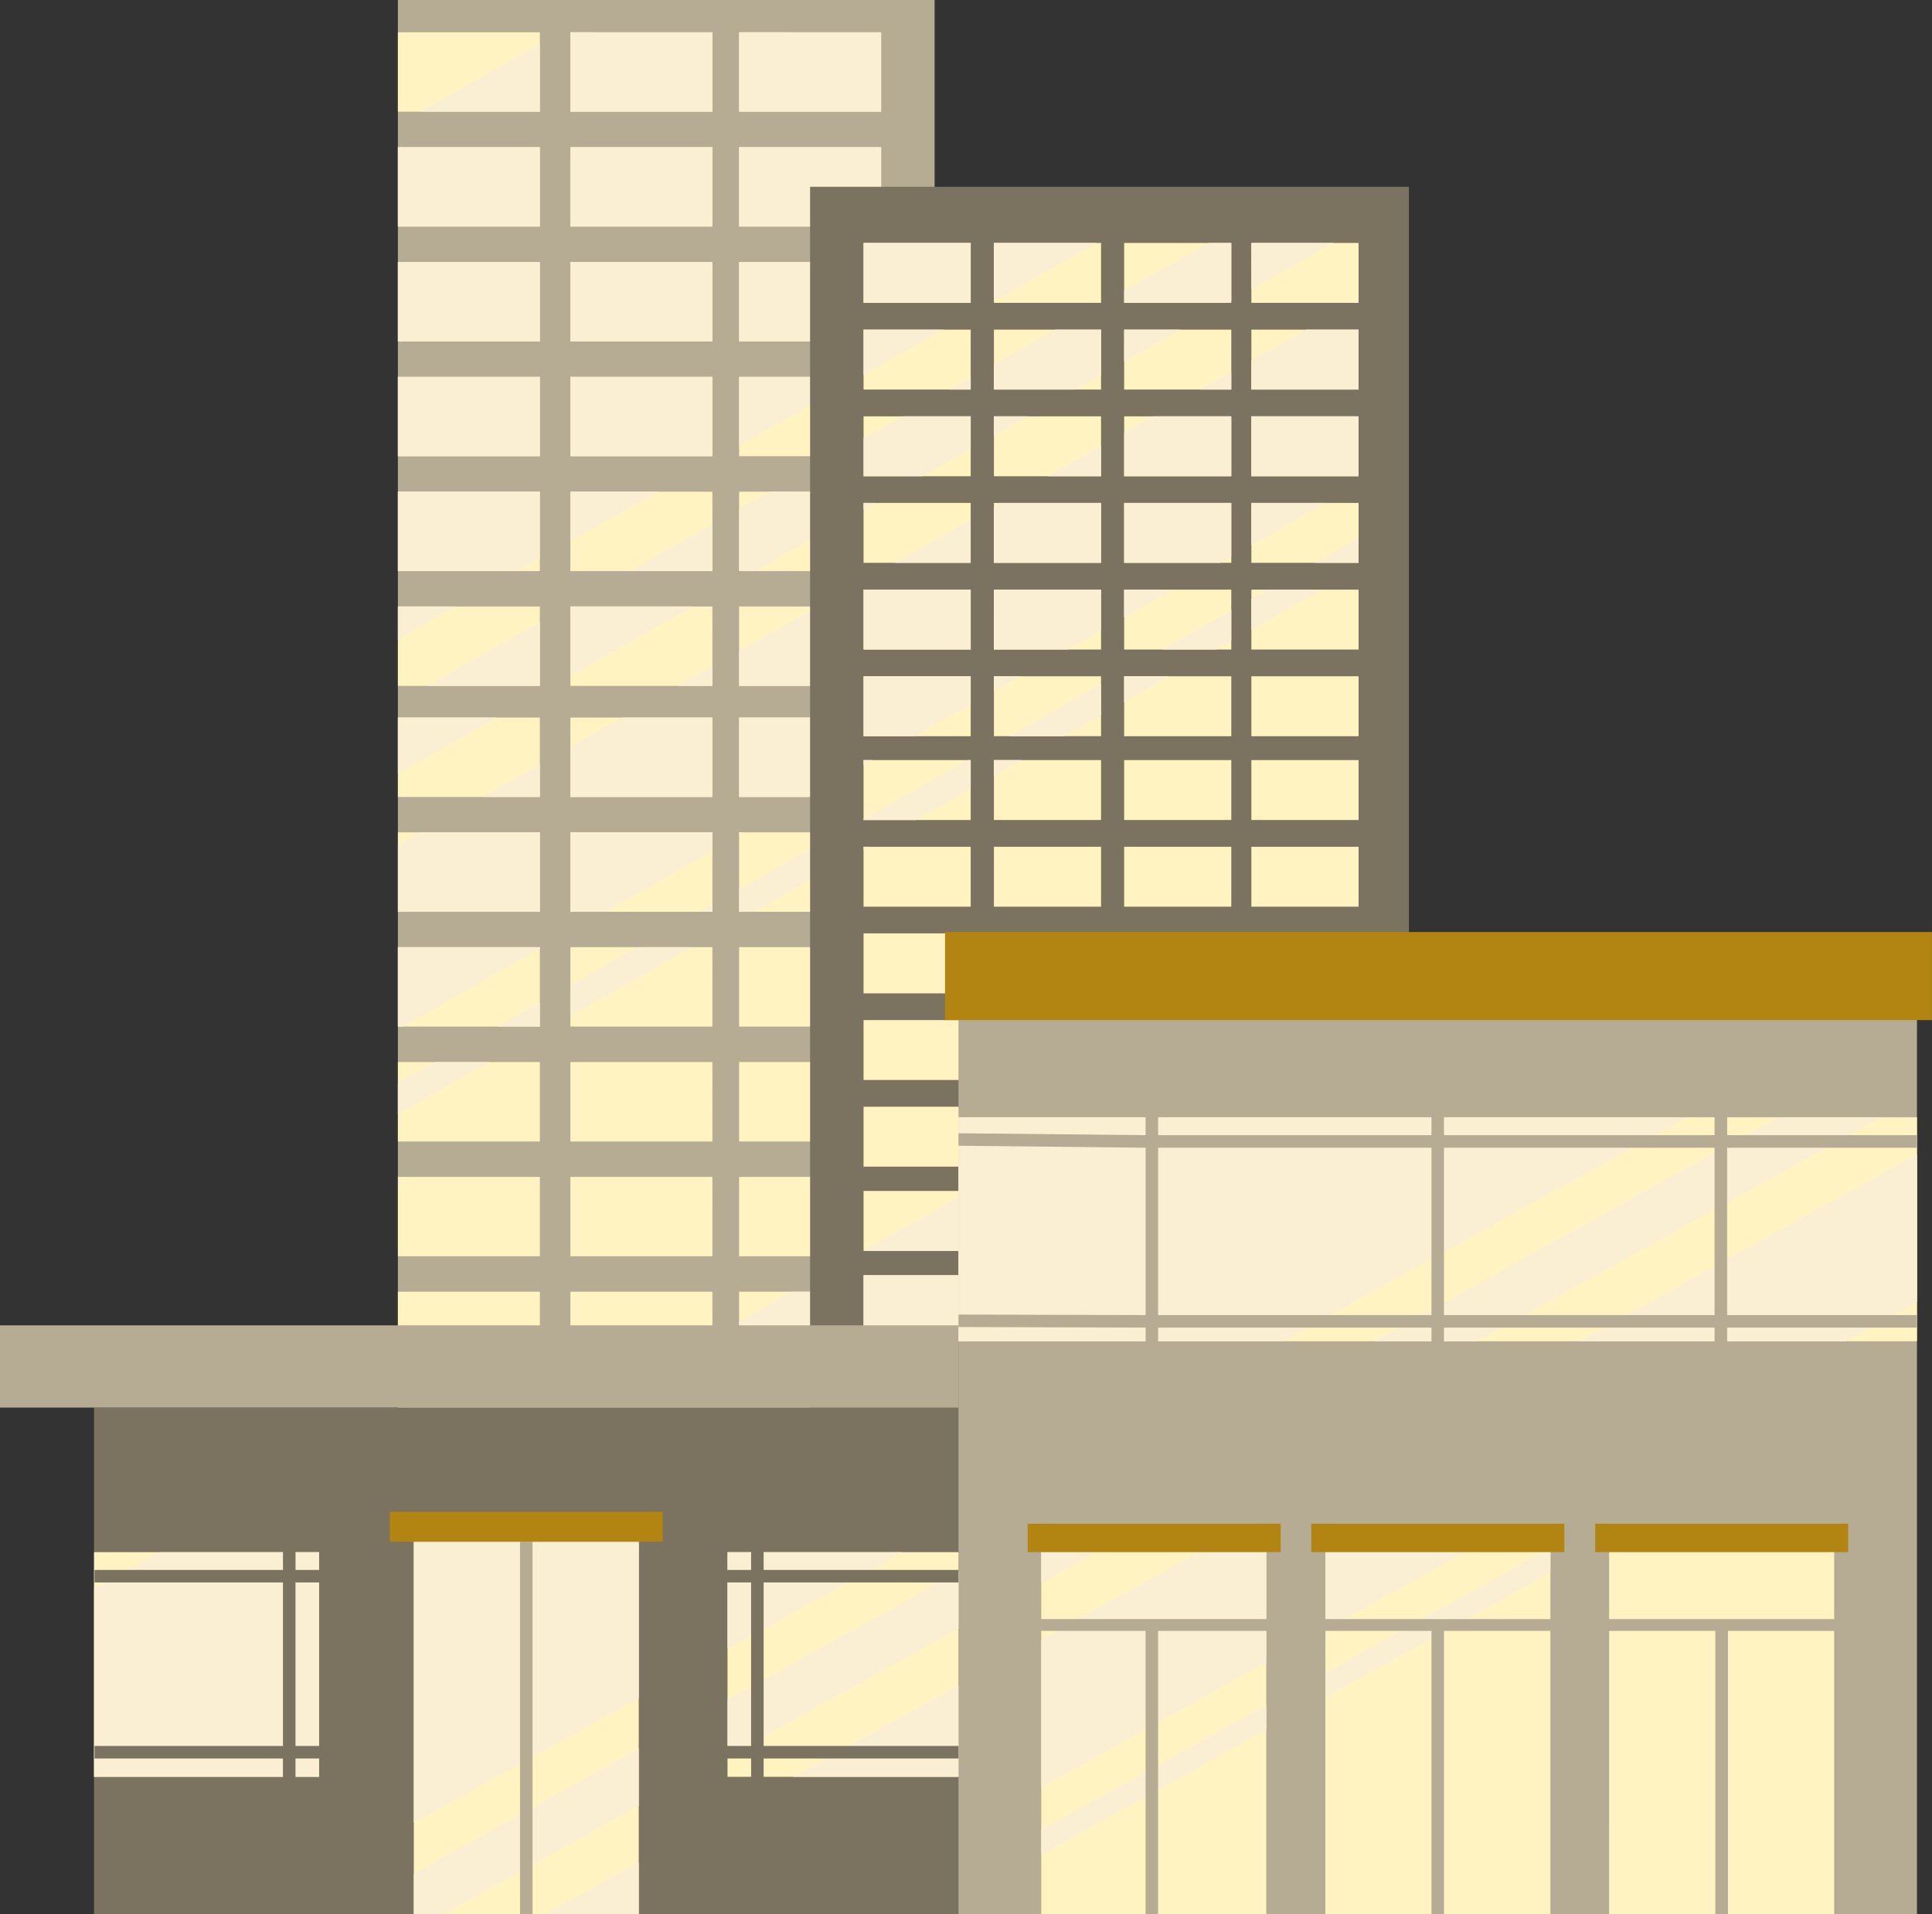 <svg xmlns="http://www.w3.org/2000/svg" xmlns:xlink="http://www.w3.org/1999/xlink" width="146.599" height="145.25" viewBox="0 0 146.599 145.25"><rect x="0" y="0" width="146.599" height="145.25" fill="#333333" stroke="none"/><defs><clipPath id="a"><rect width="146.599" height="145.25" fill="none"/></clipPath><clipPath id="b"><rect width="106.385" height="64.833" transform="translate(39.229 80.417)" fill="none"/></clipPath><clipPath id="c"><rect width="117.172" height="47.182" transform="translate(29.422 70.625)" fill="none"/></clipPath></defs><rect width="40.724" height="145.25" transform="translate(30.192)" fill="#b6ac94"/><path d="M66.859,98.026H56.083v6.026H66.859Zm0-8.714H56.083v6.026H66.859Zm0-8.713H56.083v6.026H66.859Zm0-8.719H56.083v6.026H66.859Zm0-8.713H56.083v6.026H66.859Zm0-8.714H56.083v6.026H66.859Zm0-8.427H56.083v6.026H66.859Zm0-8.714H56.083v6.026H66.859Zm0-8.713H56.083V34.62H66.859Zm0-8.719H56.083v6.026H66.859Zm0-8.713H56.083v6.026H66.859Zm0-8.714H56.083V8.474H66.859Zm-12.8,95.573H43.281v6.026H54.057Zm0-8.714H43.281v6.026H54.057Zm0-8.713H43.281v6.026H54.057Zm0-8.719H43.281v6.026H54.057Zm0-8.713H43.281v6.026H54.057Zm0-8.714H43.281v6.026H54.057Zm0-8.427H43.281v6.026H54.057Zm0-8.714H43.281v6.026H54.057Zm0-8.713H43.281V34.62H54.057Zm0-8.719H43.281v6.026H54.057Zm0-8.713H43.281v6.026H54.057Zm0-8.714H43.281V8.474H54.057ZM40.964,98.026H30.193v6.026H40.964Zm0-8.714H30.193v6.026H40.964Zm0-8.713H30.193v6.026H40.964Zm0-8.719H30.193v6.026H40.964Zm0-8.713H30.193v6.026H40.964Zm0-8.714H30.193v6.026H40.964Zm0-8.427H30.193v6.026H40.964Zm0-8.714H30.193v6.026H40.964Zm0-8.713H30.193V34.62H40.964Zm0-8.719H30.193v6.026H40.964Zm0-8.713H30.193v6.026H40.964Zm0-2.693H30.193V2.453H40.964Z" fill="#fff3c2"/><path d="M56.083,54.453v6.026h5.208l5.568-3.161V54.453ZM66.807,43.338h.052v-.026ZM40.963,76.083,37.75,77.906h3.213ZM58.411,37.312l-2.328,1.323v4.7H57.3l9.557-5.421v-.6ZM48.364,71.88l-5.083,2.885v2.344l9.214-5.229ZM30.192,82.193v2.343L37.135,80.6h-4.13ZM56.083,33.818l9.2-5.219h-9.2ZM66.859,94.177l-2.052,1.161h2.052Zm0,3.849H60.067l-3.984,2.26v3.766H66.859Zm-3.7-63.406h3.7v-2.1ZM37.713,54.453H30.192v4.266Zm3.25-7.24-8.531,4.839h8.531Zm13.094,54.224-4.609,2.615h4.609ZM40.963,69.193V63.167h-9.1l-1.667.947v5.079ZM56.083,8.474H66.859V2.453H56.083Zm10.776,2.692H56.083v6.026H66.859ZM56.083,25.906H66.859V19.88H56.083ZM40.963,8.474V3.338L31.911,8.474Zm-6.4,37.552h-4.37V48.51Zm19.495,6.026V50.573l-2.609,1.479ZM43.281,34.62H54.057V28.6H43.281ZM30.192,25.906H40.963V19.88H30.192Zm23.865,42.75-.948.537h.948ZM43.281,25.906H54.057V19.88H43.281ZM30.192,17.193H40.963V11.167H30.192Zm25.891,52h1.151l9.625-5.459v-.567h-3.13L56.083,67.5Zm-12.8-52H54.057V11.167H43.281ZM40.963,71.88H30.192v6.026h.381l10.39-5.9ZM43.281,8.474H54.057V2.453H43.281Zm0,32.6,6.641-3.766H43.281Zm9.281,4.948H43.281v5.265Zm14.3,0H62.067l-5.984,3.4v2.63H66.859Zm-25.9,14.453V58L36.6,60.479Zm13.094,2.688H43.281v6.026h2.651l8.125-4.61Zm0-23.381L47.8,43.338h6.26ZM30.192,43.338H39.3l1.661-.942V37.312H30.192Zm0-8.718H40.963V28.6H30.192ZM56.083,63.167v.265l.469-.265Zm-2.026-2.688H43.281V56.687l3.937-2.234h6.839v6.026" fill="#fbefd3"/><rect width="45.437" height="131.073" transform="translate(61.469 14.177)" fill="#7b735f"/><rect width="65.594" height="38.433" transform="translate(7.135 106.817)" fill="#7b735f"/><path d="M65.526,101.318h8.13V96.771h-8.13Zm0-6.391h8.13V90.38h-8.13ZM94.953,75.385h8.135V70.833H94.953Zm0-6.578h8.135V64.26H94.953Zm0-6.578h8.135V57.682H94.953Zm0-6.359h8.135V51.323H94.953Zm0-6.578h8.135V44.745H94.953Zm0-6.578h8.135V38.167H94.953Zm0-6.573h8.135V31.594H94.953Zm0-6.579h8.135V25.015H94.953Zm0-6.578h8.135V18.437H94.953ZM85.3,75.385h8.13V70.833H85.3Zm0-6.578h8.13V64.26H85.3Zm0-6.578h8.13V57.682H85.3Zm0-6.359h8.13V51.323H85.3Zm0-6.578h8.13V44.745H85.3Zm0-6.578h8.13V38.167H85.3Zm0-6.573h8.13V31.594H85.3Zm0-6.579h8.13V25.015H85.3Zm0-6.578h8.13V18.437H85.3ZM65.526,88.536h8.13V83.989h-8.13Zm0-6.578h8.13V77.411h-8.13Zm0-6.573h8.13V70.833h-8.13Zm0-6.578h8.13V64.26h-8.13Zm0-6.578h8.13V57.682h-8.13Zm0-6.359h8.13V51.323h-8.13Zm0-6.578h8.13V44.745h-8.13Zm0-6.578h8.13V38.167h-8.13Zm0-6.573h8.13V31.594h-8.13Zm0-6.579h8.13V25.015h-8.13Zm0-6.578h8.13V18.437h-8.13Zm9.891,52.4h8.13V70.833h-8.13Zm0-6.578h8.13V64.26h-8.13Zm0-6.578h8.13V57.682h-8.13Zm0-6.359h8.13V51.323h-8.13Zm0-6.578h8.13V44.745h-8.13Zm0-6.578h8.13V38.167h-8.13Zm0-6.573h8.13V31.594h-8.13Zm0-6.579h8.13V25.015h-8.13Zm0-11.125h8.13v4.547h-8.13Z" fill="#fff3c2"/><path d="M94.953,45.448v2.344l5.37-3.047h-4.13Zm4.818-2.734h3.317v-1.88Zm3.317,30.906-3.109,1.766h3.109ZM65.526,55.87h3.885l4.245-2.406V51.323h-8.13Zm0,8.391v.229l.406-.229Zm0-14.969h8.13V44.745h-8.13Zm0,8.781.693-.39h-.693Zm11.9-6.75h-2.01v1.141Zm17.526-9.948,5.656-3.208H94.953Zm-21.3-1.922-5.75,3.261h5.75Zm29.026-16.468h.406v-.229ZM66.411,38.167h-.885v.505Zm7.245,52.214h-.109l-8.016,4.546h8.125Zm0,6.39h-8.13v4.547h8.13Zm21.3-74.8,6.234-3.536H94.953ZM85.3,22.985h7.875l.255-.146v-4.4h-1.75l-6.38,3.62ZM71.6,25.016H65.526v3.443ZM69.99,36.141l3.666-2.083V31.594H68.5l-2.969,1.682v2.865Zm5.427-13.292,7.77-4.411h-7.77ZM76.588,55.87h4.131l2.828-1.6V51.922Zm-1.171,1.813v1.192l2.109-1.192Zm18.01-21.542V31.594H87.51L85.3,32.849v3.292Zm-8.13,8.6V46.86l3.719-2.115Zm-1.75-8.6v-2.3l-4.052,2.3ZM65.526,22.985h8.13V18.438h-8.13Zm7.87,34.7-7.87,4.463v.083H69.51l4.146-2.354V57.683ZM94.953,36.141h8.135V31.594H94.953Zm8.135-6.578V25.016H99.1L94.953,27.37v2.193Zm-29.432,0v-.9l-1.583.9Zm1.761,0h6.161l1.969-1.115V25.016H80.088l-4.671,2.651Zm9.88-2.11,4.3-2.437H85.3Zm-1.75,15.261V38.167h-7.63l-.5.286v4.261Zm-8.13-11.12v1.464L78,31.594Zm0,17.7H81l2.542-1.443v-3.1h-8.13Zm9.88,2.031v1.948l3.432-1.948Zm2.88-2.031h4.13l1.12-.635V46.313Zm2.911-19.729h2.339V28.235Zm2.339,8.6v4.078l-.833.469H85.3V38.167h8.13" fill="#fbefd3"/><rect width="72.729" height="72.14" transform="translate(72.729 73.11)" fill="#b6ac94"/><rect width="72.729" height="6.239" transform="translate(0 100.578)" fill="#b6ac94"/><path d="M7.135,134.839H24.208V117.792H7.135Zm48.068,0H72.729V117.792H55.2ZM79.01,145.25H96.083V117.094H79.01Zm21.558,0h17.073V117.094H100.568Zm21.531,0h17.077V117.094H122.1Zm-90.7,0H48.469V117H31.4Zm41.333-43.464h72.729v-17H72.729Z" fill="#fff3c2"/><path d="M41.422,145.25h7.047v-3.906ZM31.4,142.182v3.068H33.64l14.829-8.218v-4.313ZM79.01,138.87v1.875l17.073-9.463v-1.87Zm-18.8-4.031H72.729V127.9Zm-5-5.849V133.3l17.525-9.714v-4.313Zm-43.074-11.2-4.995,2.766v14.281H24.208V117.792Zm43.074,0v7.349l13.26-7.349Zm45.364,9.135V128.8l17.073-9.464v-1.87ZM79.01,117.094v3.016l5.438-3.016Zm13.22,0-13.22,7.329v11.2l17.073-9.463v-9.063Zm8.338,0v6.578l11.865-6.578ZM31.4,117v21.339l17.073-9.464V117Zm88.454-15.208h20.207l5.4-3V87.6Zm-47.121-17v17h24.61l30.661-17Zm62.219,0-30.661,17h7.781l30.661-17Z" fill="#fbefd3"/><g clip-path="url(#a)"><path d="M72.729,120.089v-.948H57.943v-2.318h-.948v2.318H50.323c.063.312.12.63.177.948h6.495V132.5H51.031a6.625,6.625,0,0,1,.115.948h5.849v2.865h.948v-2.865H72.729V132.5H57.943V120.089Zm-50.307-.948h7.609c-.057.312-.1.63-.156.948H22.422V132.5h6a8.285,8.285,0,0,0,.125.948H22.422v5.235h-.953v-5.235H7.172V132.5h14.3V120.089H7.172v-.948h14.3v-5.755h.953v5.755" fill="#7b735f"/></g><g clip-path="url(#b)"><path d="M142.526,122.87v.9H131.114V145.25h-.953V123.766H109.567V145.25h-.948V123.766H87.875V145.25h-.948V123.766H73.01v-.9ZM40.406,145.25h-.948V117h.948ZM130.1,99.8H109.568V87.1H130.1ZM87.875,87.1H108.62V99.8H87.875Zm57.583,0v-.953h-14.4V84.12H130.1v2.026H109.567V82.688h-.948v3.458H87.875V80.688h-.948v5.458L72.729,86v.948l14.2.151V99.8l-14.2-.042v.948l14.2.042v5.234h.948V100.75h20.744v4.333h.948V100.75H130.1v2.859h.953V100.75h14.4V99.8h-14.4V87.1h14.4" fill="#b6ac94"/></g><g clip-path="url(#c)"><path d="M140.24,117.786h-19.2v-2.151h19.2Zm-21.537,0H99.5v-2.151h19.2Zm-21.526-2.151h-19.2v2.151h19.2Zm-46.885-.9H29.573V117H50.292ZM146.6,77.411H71.708V70.729H146.6Z" fill="#b28412"/></g></svg>